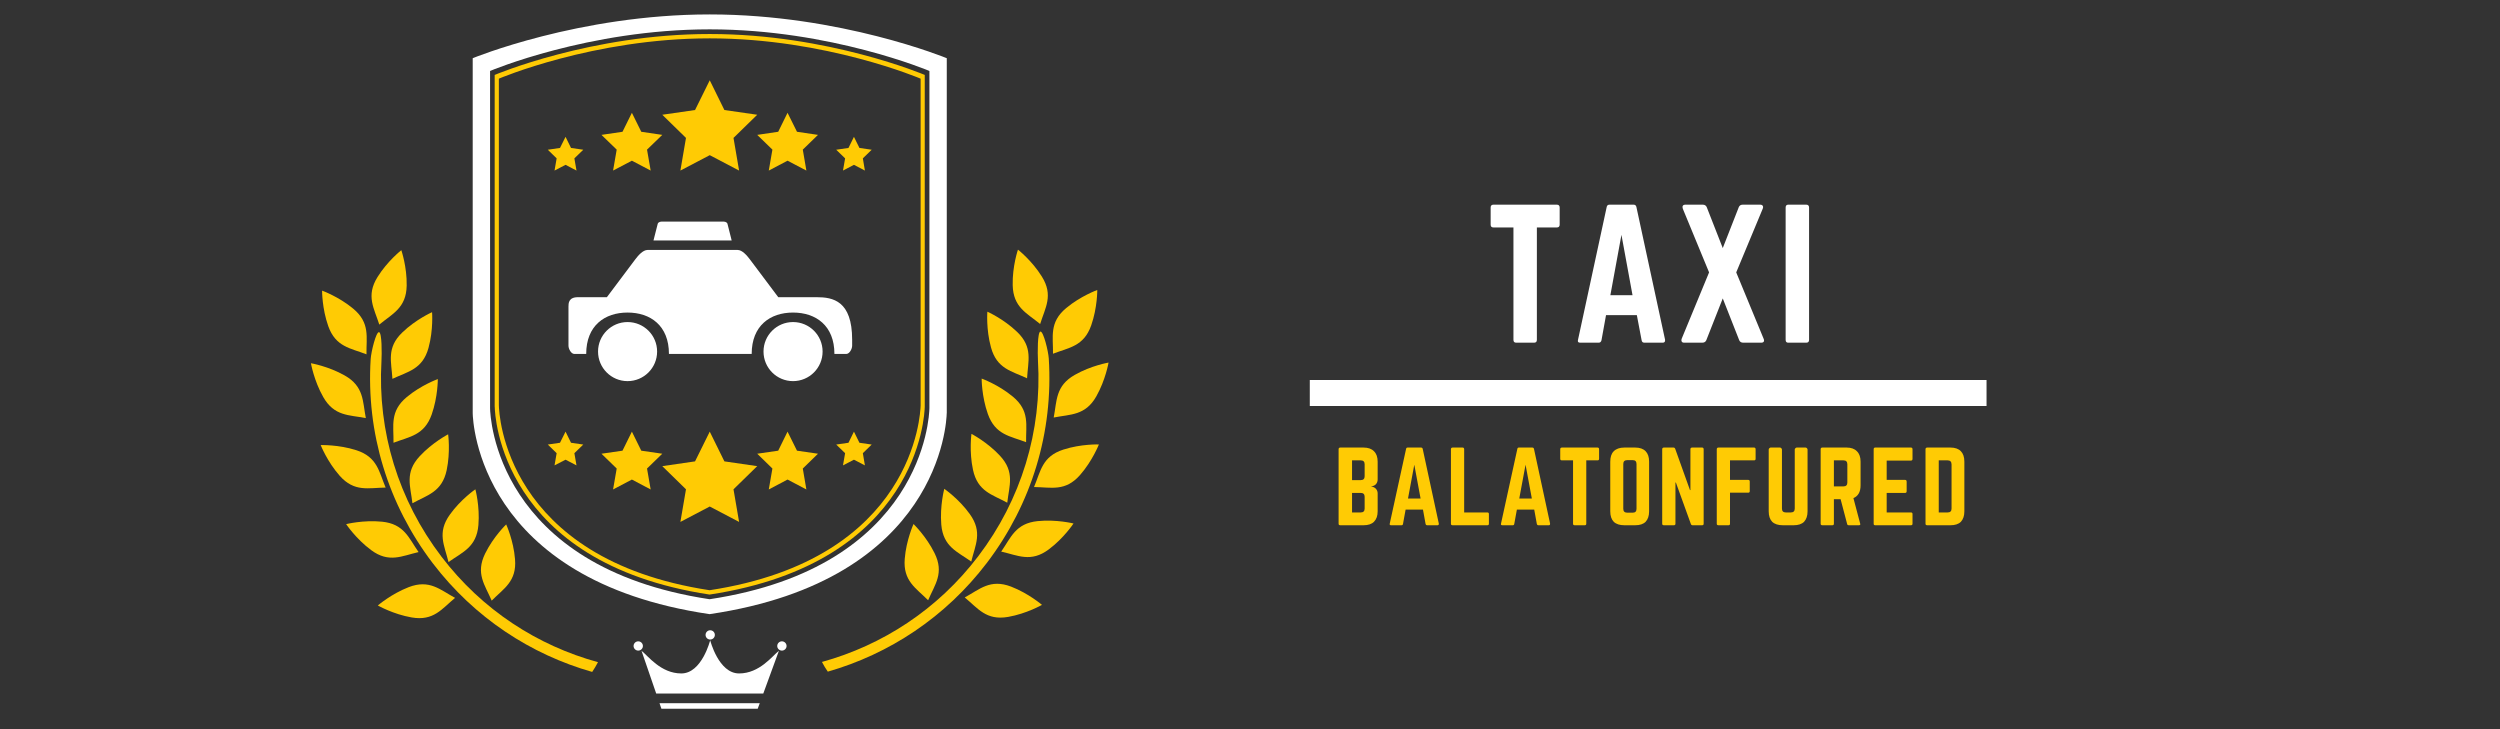 <svg xmlns="http://www.w3.org/2000/svg" xmlns:xlink="http://www.w3.org/1999/xlink" width="240" viewBox="0 0 180 52.5" height="70" preserveAspectRatio="xMidYMid meet"><rect x="0" y="0" width="180" height="52.5" fill="#333333" stroke="none"/><defs><clipPath id="0bf1ca185b"><path d="M 75 20 L 79.832 20 L 79.832 26 L 75 26 Z M 75 20 "></path></clipPath><clipPath id="74e3f2c53b"><path d="M 75 26 L 79.832 26 L 79.832 31 L 75 31 Z M 75 26 "></path></clipPath><clipPath id="02e910a557"><path d="M 74 32 L 79.832 32 L 79.832 36 L 74 36 Z M 74 32 "></path></clipPath><clipPath id="9c189b8ed2"><path d="M 22.105 26 L 27 26 L 27 31 L 22.105 31 Z M 22.105 26 "></path></clipPath><clipPath id="5ba4b183a3"><path d="M 47 50 L 55 50 L 55 51.477 L 47 51.477 Z M 47 50 "></path></clipPath><clipPath id="1e48aad15e"><path d="M 40.93 17 L 61.473 17 L 61.473 26 L 40.93 26 Z M 40.93 17 "></path></clipPath><clipPath id="b5f24e6c30"><path d="M 94.305 27.359 L 143.031 27.359 L 143.031 29.234 L 94.305 29.234 Z M 94.305 27.359 "></path></clipPath></defs><g id="1b70636e84"><path style=" stroke:none;fill-rule:nonzero;fill:#ffcb04;fill-opacity:1;" d="M 75.512 25.812 C 75.477 25.277 75.125 23.844 74.91 23.871 C 74.695 23.902 74.703 25.422 74.734 25.977 C 75.031 31.031 73.531 35.973 70.434 40.047 C 67.508 43.898 63.516 46.461 59.18 47.66 C 59.301 47.898 59.445 48.133 59.602 48.359 C 64.016 47.094 68.07 44.449 71.059 40.523 C 74.293 36.266 75.848 31.094 75.512 25.812 "></path><path style=" stroke:none;fill-rule:nonzero;fill:#ffcb04;fill-opacity:1;" d="M 73.293 17.973 C 73.293 17.973 74.297 18.758 75.012 19.91 C 75.863 21.27 75.258 22.148 74.891 23.328 C 73.934 22.543 72.949 22.137 72.914 20.531 C 72.883 19.176 73.293 17.973 73.293 17.973 "></path><path style=" stroke:none;fill-rule:nonzero;fill:#ffcb04;fill-opacity:1;" d="M 71.09 22.441 C 71.09 22.441 72.25 22.953 73.23 23.895 C 74.391 25.004 74.016 26.004 73.949 27.238 C 72.832 26.711 71.777 26.562 71.352 25.016 C 70.988 23.707 71.09 22.441 71.09 22.441 "></path><path style=" stroke:none;fill-rule:nonzero;fill:#ffcb04;fill-opacity:1;" d="M 70.68 27.258 C 70.68 27.258 71.879 27.688 72.922 28.555 C 74.16 29.578 73.859 30.605 73.879 31.836 C 72.727 31.395 71.664 31.32 71.125 29.805 C 70.672 28.527 70.68 27.258 70.68 27.258 "></path><path style=" stroke:none;fill-rule:nonzero;fill:#ffcb04;fill-opacity:1;" d="M 69.945 31.238 C 69.945 31.238 71.074 31.82 71.996 32.812 C 73.09 33.988 72.66 34.969 72.523 36.195 C 71.438 35.602 70.391 35.395 70.055 33.824 C 69.77 32.5 69.945 31.238 69.945 31.238 "></path><path style=" stroke:none;fill-rule:nonzero;fill:#ffcb04;fill-opacity:1;" d="M 67.988 35.195 C 67.988 35.195 69.039 35.914 69.828 37.016 C 70.766 38.32 70.219 39.234 69.93 40.434 C 68.926 39.715 67.914 39.375 67.773 37.777 C 67.66 36.426 67.988 35.195 67.988 35.195 "></path><path style=" stroke:none;fill-rule:nonzero;fill:#ffcb04;fill-opacity:1;" d="M 65.773 37.73 C 65.773 37.73 66.691 38.613 67.289 39.828 C 68 41.266 67.312 42.082 66.824 43.219 C 65.953 42.34 65.012 41.84 65.141 40.238 C 65.246 38.891 65.773 37.73 65.773 37.73 "></path><g clip-rule="nonzero" clip-path="url(#0bf1ca185b)"><path style=" stroke:none;fill-rule:nonzero;fill:#ffcb04;fill-opacity:1;" d="M 79.004 20.879 C 79.004 20.879 79.016 22.148 78.566 23.43 C 78.031 24.945 76.969 25.02 75.816 25.469 C 75.832 24.23 75.531 23.207 76.766 22.18 C 77.809 21.312 79.004 20.879 79.004 20.879 "></path></g><g clip-rule="nonzero" clip-path="url(#74e3f2c53b)"><path style=" stroke:none;fill-rule:nonzero;fill:#ffcb04;fill-opacity:1;" d="M 79.816 26.105 C 79.816 26.105 79.602 27.359 78.934 28.539 C 78.141 29.934 77.078 29.82 75.867 30.062 C 76.102 28.848 75.988 27.785 77.383 26.992 C 78.559 26.32 79.816 26.105 79.816 26.105 "></path></g><g clip-rule="nonzero" clip-path="url(#02e910a557)"><path style=" stroke:none;fill-rule:nonzero;fill:#ffcb04;fill-opacity:1;" d="M 79.121 32 C 79.121 32 78.656 33.184 77.762 34.203 C 76.699 35.41 75.688 35.082 74.449 35.066 C 74.93 33.926 75.031 32.863 76.559 32.371 C 77.852 31.953 79.121 32 79.121 32 "></path></g><path style=" stroke:none;fill-rule:nonzero;fill:#ffcb04;fill-opacity:1;" d="M 77.293 37.691 C 77.293 37.691 76.594 38.754 75.504 39.562 C 74.215 40.52 73.289 39.984 72.086 39.715 C 72.793 38.699 73.113 37.684 74.711 37.52 C 76.062 37.383 77.293 37.691 77.293 37.691 "></path><path style=" stroke:none;fill-rule:nonzero;fill:#ffcb04;fill-opacity:1;" d="M 75.023 43.551 C 75.023 43.551 73.918 44.184 72.582 44.418 C 71 44.691 70.414 43.801 69.461 43.016 C 70.547 42.426 71.293 41.664 72.793 42.234 C 74.059 42.723 75.023 43.551 75.023 43.551 "></path><path style=" stroke:none;fill-rule:nonzero;fill:#ffcb04;fill-opacity:1;" d="M 26.688 25.855 C 26.723 25.32 27.074 23.887 27.289 23.914 C 27.504 23.941 27.496 25.465 27.465 26.016 C 27.176 31.07 28.684 36.012 31.789 40.082 C 34.719 43.926 38.715 46.488 43.055 47.676 C 42.934 47.918 42.785 48.152 42.637 48.379 C 38.219 47.121 34.156 44.48 31.164 40.559 C 27.922 36.305 26.359 31.141 26.688 25.855 "></path><path style=" stroke:none;fill-rule:nonzero;fill:#ffcb04;fill-opacity:1;" d="M 28.895 18.012 C 28.895 18.012 27.895 18.797 27.18 19.949 C 26.332 21.312 26.938 22.191 27.309 23.371 C 28.262 22.582 29.25 22.176 29.281 20.57 C 29.309 19.215 28.895 18.012 28.895 18.012 "></path><path style=" stroke:none;fill-rule:nonzero;fill:#ffcb04;fill-opacity:1;" d="M 31.109 22.477 C 31.109 22.477 29.945 22.992 28.969 23.934 C 27.809 25.043 28.184 26.043 28.254 27.277 C 29.367 26.75 30.426 26.598 30.852 25.051 C 31.211 23.742 31.109 22.477 31.109 22.477 "></path><path style=" stroke:none;fill-rule:nonzero;fill:#ffcb04;fill-opacity:1;" d="M 31.523 27.293 C 31.523 27.293 30.324 27.723 29.281 28.594 C 28.051 29.621 28.352 30.645 28.332 31.879 C 29.484 31.434 30.547 31.355 31.082 29.844 C 31.531 28.562 31.523 27.293 31.523 27.293 "></path><path style=" stroke:none;fill-rule:nonzero;fill:#ffcb04;fill-opacity:1;" d="M 32.266 31.27 C 32.266 31.27 31.137 31.855 30.215 32.852 C 29.125 34.027 29.555 35.004 29.695 36.234 C 30.777 35.641 31.824 35.426 32.16 33.855 C 32.441 32.531 32.266 31.27 32.266 31.27 "></path><path style=" stroke:none;fill-rule:nonzero;fill:#ffcb04;fill-opacity:1;" d="M 34.227 35.23 C 34.227 35.23 33.18 35.945 32.391 37.051 C 31.453 38.352 32 39.27 32.293 40.469 C 33.297 39.75 34.309 39.41 34.445 37.809 C 34.559 36.457 34.227 35.23 34.227 35.23 "></path><path style=" stroke:none;fill-rule:nonzero;fill:#ffcb04;fill-opacity:1;" d="M 36.445 37.758 C 36.445 37.758 35.527 38.641 34.93 39.855 C 34.223 41.297 34.914 42.113 35.402 43.246 C 36.27 42.367 37.215 41.867 37.082 40.266 C 36.977 38.914 36.445 37.758 36.445 37.758 "></path><path style=" stroke:none;fill-rule:nonzero;fill:#ffcb04;fill-opacity:1;" d="M 23.191 20.926 C 23.191 20.926 23.18 22.195 23.633 23.477 C 24.168 24.988 25.234 25.062 26.387 25.512 C 26.367 24.273 26.664 23.25 25.43 22.223 C 24.387 21.355 23.191 20.926 23.191 20.926 "></path><g clip-rule="nonzero" clip-path="url(#9c189b8ed2)"><path style=" stroke:none;fill-rule:nonzero;fill:#ffcb04;fill-opacity:1;" d="M 22.387 26.152 C 22.387 26.152 22.602 27.406 23.273 28.586 C 24.066 29.98 25.129 29.867 26.34 30.102 C 26.102 28.891 26.219 27.828 24.82 27.035 C 23.641 26.367 22.387 26.152 22.387 26.152 "></path></g><path style=" stroke:none;fill-rule:nonzero;fill:#ffcb04;fill-opacity:1;" d="M 23.09 32.047 C 23.09 32.047 23.555 33.23 24.453 34.25 C 25.516 35.453 26.531 35.121 27.766 35.105 C 27.285 33.969 27.18 32.906 25.652 32.414 C 24.359 32 23.09 32.047 23.09 32.047 "></path><path style=" stroke:none;fill-rule:nonzero;fill:#ffcb04;fill-opacity:1;" d="M 24.922 37.738 C 24.922 37.738 25.629 38.797 26.719 39.605 C 28.008 40.562 28.93 40.027 30.137 39.75 C 29.43 38.738 29.105 37.723 27.508 37.562 C 26.156 37.426 24.922 37.738 24.922 37.738 "></path><path style=" stroke:none;fill-rule:nonzero;fill:#ffcb04;fill-opacity:1;" d="M 27.203 43.594 C 27.203 43.594 28.309 44.227 29.645 44.457 C 31.227 44.727 31.812 43.836 32.766 43.047 C 31.68 42.461 30.93 41.699 29.43 42.273 C 28.168 42.762 27.203 43.594 27.203 43.594 "></path><path style=" stroke:none;fill-rule:nonzero;fill:#ffffff;fill-opacity:1;" d="M 66.918 29.398 C 66.906 29.973 66.477 40.816 51.09 43.145 C 35.703 40.816 35.293 29.973 35.285 29.398 L 35.285 5.109 C 35.285 5.109 42.359 2.113 51.09 2.113 L 51.113 2.113 C 59.84 2.113 66.918 5.109 66.918 5.109 Z M 51.113 1.039 L 51.09 1.039 C 41.672 1.039 34.035 4.191 34.035 4.191 L 34.035 29.754 C 34.047 30.359 34.488 41.77 51.09 44.219 C 67.691 41.77 68.152 30.359 68.164 29.754 L 68.168 29.754 L 68.168 4.191 C 68.168 4.191 60.531 1.039 51.113 1.039 "></path><path style=" stroke:none;fill-rule:nonzero;fill:#ffcb04;fill-opacity:1;" d="M 66.285 29.188 C 66.27 29.742 65.859 40.242 51.09 42.496 C 36.32 40.242 35.93 29.742 35.918 29.188 L 35.918 5.664 C 35.918 5.664 42.711 2.762 51.09 2.762 L 51.109 2.762 C 59.492 2.762 66.285 5.664 66.285 5.664 Z M 51.102 2.449 L 51.09 2.449 C 42.547 2.449 35.617 5.395 35.617 5.395 L 35.617 29.289 L 35.621 29.289 C 35.629 29.855 36.031 40.52 51.09 42.809 C 66.152 40.52 66.57 29.855 66.582 29.289 L 66.582 5.395 C 66.582 5.395 59.656 2.449 51.113 2.449 L 51.102 2.449 "></path><path style=" stroke:none;fill-rule:nonzero;fill:#ffcb04;fill-opacity:1;" d="M 51.102 5.781 L 52.156 7.922 L 54.52 8.262 L 52.812 9.93 L 53.215 12.281 L 51.102 11.172 L 48.988 12.281 L 49.391 9.93 L 47.684 8.262 L 50.043 7.922 L 51.102 5.781 "></path><path style=" stroke:none;fill-rule:nonzero;fill:#ffcb04;fill-opacity:1;" d="M 45.496 8.121 L 46.172 9.488 L 47.684 9.711 L 46.586 10.773 L 46.848 12.281 L 45.496 11.57 L 44.141 12.281 L 44.402 10.773 L 43.305 9.711 L 44.82 9.488 L 45.496 8.121 "></path><path style=" stroke:none;fill-rule:nonzero;fill:#ffcb04;fill-opacity:1;" d="M 56.703 8.121 L 57.383 9.488 L 58.895 9.711 L 57.801 10.773 L 58.059 12.281 L 56.703 11.57 L 55.352 12.281 L 55.613 10.773 L 54.52 9.711 L 56.031 9.488 L 56.703 8.121 "></path><path style=" stroke:none;fill-rule:nonzero;fill:#ffcb04;fill-opacity:1;" d="M 40.719 9.852 L 41.113 10.652 L 41.996 10.781 L 41.355 11.402 L 41.508 12.281 L 40.719 11.867 L 39.926 12.281 L 40.078 11.402 L 39.441 10.781 L 40.32 10.652 L 40.719 9.852 "></path><path style=" stroke:none;fill-rule:nonzero;fill:#ffcb04;fill-opacity:1;" d="M 61.484 9.852 L 61.879 10.652 L 62.762 10.781 L 62.125 11.402 L 62.273 12.281 L 61.484 11.867 L 60.695 12.281 L 60.848 11.402 L 60.207 10.781 L 61.09 10.652 L 61.484 9.852 "></path><path style=" stroke:none;fill-rule:nonzero;fill:#ffcb04;fill-opacity:1;" d="M 51.102 31.078 L 52.156 33.219 L 54.52 33.562 L 52.812 35.23 L 53.215 37.578 L 51.102 36.469 L 48.988 37.578 L 49.391 35.23 L 47.684 33.562 L 50.043 33.219 L 51.102 31.078 "></path><path style=" stroke:none;fill-rule:nonzero;fill:#ffcb04;fill-opacity:1;" d="M 45.496 31.078 L 46.172 32.449 L 47.684 32.668 L 46.586 33.734 L 46.848 35.242 L 45.496 34.527 L 44.141 35.242 L 44.402 33.734 L 43.305 32.668 L 44.82 32.449 L 45.496 31.078 "></path><path style=" stroke:none;fill-rule:nonzero;fill:#ffcb04;fill-opacity:1;" d="M 56.703 31.078 L 57.383 32.449 L 58.895 32.668 L 57.801 33.734 L 58.059 35.242 L 56.703 34.527 L 55.352 35.242 L 55.613 33.734 L 54.52 32.668 L 56.031 32.449 L 56.703 31.078 "></path><path style=" stroke:none;fill-rule:nonzero;fill:#ffcb04;fill-opacity:1;" d="M 40.719 31.078 L 41.113 31.879 L 41.996 32.008 L 41.355 32.629 L 41.508 33.508 L 40.719 33.098 L 39.926 33.508 L 40.078 32.629 L 39.441 32.008 L 40.32 31.879 L 40.719 31.078 "></path><path style=" stroke:none;fill-rule:nonzero;fill:#ffcb04;fill-opacity:1;" d="M 61.484 31.078 L 61.879 31.879 L 62.762 32.008 L 62.125 32.629 L 62.273 33.508 L 61.484 33.098 L 60.695 33.508 L 60.848 32.629 L 60.207 32.008 L 61.09 31.879 L 61.484 31.078 "></path><path style=" stroke:none;fill-rule:nonzero;fill:#ffffff;fill-opacity:1;" d="M 51.469 45.715 C 51.469 45.898 51.32 46.047 51.133 46.047 C 50.949 46.047 50.801 45.898 50.801 45.715 C 50.801 45.527 50.949 45.379 51.133 45.379 C 51.32 45.379 51.469 45.527 51.469 45.715 "></path><path style=" stroke:none;fill-rule:nonzero;fill:#ffffff;fill-opacity:1;" d="M 56.633 46.512 C 56.633 46.695 56.48 46.844 56.297 46.844 C 56.113 46.844 55.961 46.695 55.961 46.512 C 55.961 46.324 56.113 46.176 56.297 46.176 C 56.48 46.176 56.633 46.324 56.633 46.512 "></path><path style=" stroke:none;fill-rule:nonzero;fill:#ffffff;fill-opacity:1;" d="M 46.289 46.512 C 46.289 46.695 46.137 46.844 45.953 46.844 C 45.77 46.844 45.617 46.695 45.617 46.512 C 45.617 46.324 45.77 46.176 45.953 46.176 C 46.137 46.176 46.289 46.324 46.289 46.512 "></path><path style=" stroke:none;fill-rule:nonzero;fill:#ffffff;fill-opacity:1;" d="M 54.957 49.934 L 56.082 46.855 C 55.617 47.215 54.695 48.488 53.215 48.488 C 51.734 48.488 51.133 46.098 51.133 46.098 C 51.133 46.098 50.535 48.488 49.055 48.488 C 47.574 48.488 46.652 47.215 46.188 46.855 L 47.246 49.934 L 54.957 49.934 "></path><g clip-rule="nonzero" clip-path="url(#5ba4b183a3)"><path style=" stroke:none;fill-rule:nonzero;fill:#ffffff;fill-opacity:1;" d="M 47.484 50.629 L 47.621 51.027 L 54.555 51.027 L 54.703 50.629 L 47.484 50.629 "></path></g><path style=" stroke:none;fill-rule:nonzero;fill:#ffffff;fill-opacity:1;" d="M 47.312 25.312 C 47.312 26.488 46.359 27.441 45.184 27.441 C 44.012 27.441 43.059 26.488 43.059 25.312 C 43.059 24.137 44.012 23.188 45.184 23.188 C 46.359 23.188 47.312 24.137 47.312 25.312 Z M 47.312 25.312 "></path><path style=" stroke:none;fill-rule:nonzero;fill:#ffffff;fill-opacity:1;" d="M 59.227 25.312 C 59.227 26.488 58.273 27.441 57.098 27.441 C 55.926 27.441 54.973 26.488 54.973 25.312 C 54.973 24.137 55.926 23.188 57.098 23.188 C 58.273 23.188 59.227 24.137 59.227 25.312 Z M 59.227 25.312 "></path><path style=" stroke:none;fill-rule:nonzero;fill:#ffffff;fill-opacity:1;" d="M 52.375 16.102 C 52.305 15.957 52.156 15.953 51.992 15.953 L 47.738 15.953 C 47.578 15.953 47.43 15.957 47.359 16.102 L 47.051 17.312 L 52.68 17.312 Z M 52.375 16.102 "></path><g clip-rule="nonzero" clip-path="url(#1e48aad15e)"><path style=" stroke:none;fill-rule:nonzero;fill:#ffffff;fill-opacity:1;" d="M 58.801 21.398 L 56.035 21.398 L 53.992 18.676 C 53.781 18.395 53.438 17.996 53.105 17.996 L 46.625 17.996 C 46.293 17.996 45.949 18.395 45.738 18.676 L 43.695 21.398 L 41.609 21.398 C 40.93 21.398 40.93 21.844 40.93 22.078 L 40.93 24.887 C 40.93 25.125 41.121 25.484 41.355 25.484 L 42.207 25.484 C 42.207 23.441 43.543 22.504 45.184 22.504 C 46.828 22.504 48.164 23.441 48.164 25.484 L 54.121 25.484 C 54.121 23.441 55.457 22.504 57.098 22.504 C 58.742 22.504 60.078 23.441 60.078 25.484 L 60.93 25.484 C 61.164 25.484 61.355 25.125 61.355 24.887 L 61.355 24.461 C 61.355 21.648 59.965 21.398 58.801 21.398 Z M 58.801 21.398 "></path></g><g clip-rule="nonzero" clip-path="url(#b5f24e6c30)"><path style=" stroke:none;fill-rule:nonzero;fill:#ffffff;fill-opacity:1;" d="M 94.305 27.359 L 143.031 27.359 L 143.031 29.234 L 94.305 29.234 Z M 94.305 27.359 "></path></g><g style="fill:#ffffff;fill-opacity:1;"><g transform="translate(106.952, 24.674)"><path style="stroke:none" d="M 0.578 -9.938 L 5.141 -9.938 C 5.273 -9.938 5.344 -9.867 5.344 -9.734 L 5.344 -8.5 C 5.344 -8.363 5.273 -8.297 5.141 -8.297 L 3.703 -8.297 L 3.703 -0.203 C 3.703 -0.066 3.633 0 3.5 0 L 2.219 0 C 2.082 0 2.016 -0.066 2.016 -0.203 L 2.016 -8.297 L 0.578 -8.297 C 0.441 -8.297 0.375 -8.363 0.375 -8.5 L 0.375 -9.734 C 0.375 -9.867 0.441 -9.938 0.578 -9.938 Z M 0.578 -9.938 "></path></g></g><g style="fill:#ffffff;fill-opacity:1;"><g transform="translate(113.103, 24.674)"><path style="stroke:none" d="M 6.609 0 L 5.297 0 C 5.18 0 5.113 -0.055 5.094 -0.172 L 4.75 -1.984 L 2.531 -1.984 L 2.203 -0.172 C 2.172 -0.055 2.102 0 2 0 L 0.672 0 C 0.523 0 0.473 -0.07 0.516 -0.219 L 2.578 -9.766 C 2.598 -9.879 2.664 -9.938 2.781 -9.938 L 4.516 -9.938 C 4.629 -9.938 4.695 -9.879 4.719 -9.766 L 6.781 -0.219 C 6.801 -0.07 6.742 0 6.609 0 Z M 4.438 -3.422 L 3.641 -7.766 L 2.844 -3.422 Z M 4.438 -3.422 "></path></g></g><g style="fill:#ffffff;fill-opacity:1;"><g transform="translate(120.82, 24.674)"><path style="stroke:none" d="M 4.188 -5.062 L 6.156 -0.297 C 6.195 -0.211 6.203 -0.141 6.172 -0.078 C 6.141 -0.023 6.07 0 5.969 0 L 4.703 0 C 4.555 0 4.457 -0.055 4.406 -0.172 L 3.219 -3.188 L 2.031 -0.172 C 1.977 -0.055 1.879 0 1.734 0 L 0.453 0 C 0.359 0 0.297 -0.023 0.266 -0.078 C 0.234 -0.141 0.234 -0.211 0.266 -0.297 L 2.234 -5.062 L 0.344 -9.641 C 0.312 -9.734 0.312 -9.805 0.344 -9.859 C 0.375 -9.91 0.438 -9.938 0.531 -9.938 L 1.781 -9.938 C 1.914 -9.938 2.008 -9.879 2.062 -9.766 L 3.219 -6.812 L 4.375 -9.766 C 4.426 -9.879 4.52 -9.938 4.656 -9.938 L 5.906 -9.938 C 6 -9.938 6.062 -9.91 6.094 -9.859 C 6.133 -9.805 6.133 -9.734 6.094 -9.641 Z M 4.188 -5.062 "></path></g></g><g style="fill:#ffffff;fill-opacity:1;"><g transform="translate(127.941, 24.674)"><path style="stroke:none" d="M 0.812 -9.938 L 2.109 -9.938 C 2.242 -9.938 2.312 -9.867 2.312 -9.734 L 2.312 -0.203 C 2.312 -0.066 2.242 0 2.109 0 L 0.812 0 C 0.688 0 0.625 -0.066 0.625 -0.203 L 0.625 -9.734 C 0.625 -9.867 0.688 -9.938 0.812 -9.938 Z M 0.812 -9.938 "></path></g></g><g style="fill:#ffcb04;fill-opacity:1;"><g transform="translate(96.035, 37.818)"><path style="stroke:none" d="M 3.156 -4.578 L 3.156 -3.297 C 3.156 -3.16 3.113 -3.047 3.031 -2.953 C 2.945 -2.867 2.836 -2.816 2.703 -2.797 L 2.703 -2.781 C 2.836 -2.77 2.945 -2.719 3.031 -2.625 C 3.113 -2.531 3.156 -2.422 3.156 -2.297 L 3.156 -1 C 3.156 -0.676 3.066 -0.426 2.891 -0.25 C 2.723 -0.082 2.473 0 2.141 0 L 0.469 0 C 0.383 0 0.344 -0.035 0.344 -0.109 L 0.344 -5.469 C 0.344 -5.551 0.383 -5.594 0.469 -5.594 L 2.141 -5.594 C 2.473 -5.594 2.723 -5.504 2.891 -5.328 C 3.066 -5.16 3.156 -4.91 3.156 -4.578 Z M 2.219 -3.531 L 2.219 -4.391 C 2.219 -4.578 2.125 -4.672 1.938 -4.672 L 1.312 -4.672 L 1.312 -3.25 L 1.938 -3.25 C 2.125 -3.25 2.219 -3.344 2.219 -3.531 Z M 2.219 -1.203 L 2.219 -2.047 C 2.219 -2.234 2.125 -2.328 1.938 -2.328 L 1.312 -2.328 L 1.312 -0.922 L 1.938 -0.922 C 2.125 -0.922 2.219 -1.016 2.219 -1.203 Z M 2.219 -1.203 "></path></g></g><g style="fill:#ffcb04;fill-opacity:1;"><g transform="translate(99.782, 37.818)"><path style="stroke:none" d="M 3.719 0 L 2.969 0 C 2.914 0 2.879 -0.031 2.859 -0.094 L 2.672 -1.125 L 1.422 -1.125 L 1.234 -0.094 C 1.223 -0.031 1.188 0 1.125 0 L 0.375 0 C 0.289 0 0.258 -0.039 0.281 -0.125 L 1.453 -5.484 C 1.461 -5.555 1.5 -5.594 1.562 -5.594 L 2.531 -5.594 C 2.602 -5.594 2.645 -5.555 2.656 -5.484 L 3.812 -0.125 C 3.82 -0.039 3.789 0 3.719 0 Z M 2.5 -1.922 L 2.047 -4.359 L 1.594 -1.922 Z M 2.5 -1.922 "></path></g></g><g style="fill:#ffcb04;fill-opacity:1;"><g transform="translate(104.123, 37.818)"><path style="stroke:none" d="M 1.297 -0.922 L 1.297 -5.469 C 1.297 -5.551 1.258 -5.594 1.188 -5.594 L 0.469 -5.594 C 0.383 -5.594 0.344 -5.551 0.344 -5.469 L 0.344 -0.109 C 0.344 -0.035 0.383 0 0.469 0 L 2.969 0 C 3.039 0 3.078 -0.035 3.078 -0.109 L 3.078 -0.812 C 3.078 -0.883 3.039 -0.922 2.969 -0.922 Z M 1.297 -0.922 "></path></g></g><g style="fill:#ffcb04;fill-opacity:1;"><g transform="translate(107.793, 37.818)"><path style="stroke:none" d="M 3.719 0 L 2.969 0 C 2.914 0 2.879 -0.031 2.859 -0.094 L 2.672 -1.125 L 1.422 -1.125 L 1.234 -0.094 C 1.223 -0.031 1.188 0 1.125 0 L 0.375 0 C 0.289 0 0.258 -0.039 0.281 -0.125 L 1.453 -5.484 C 1.461 -5.555 1.5 -5.594 1.562 -5.594 L 2.531 -5.594 C 2.602 -5.594 2.645 -5.555 2.656 -5.484 L 3.812 -0.125 C 3.82 -0.039 3.789 0 3.719 0 Z M 2.5 -1.922 L 2.047 -4.359 L 1.594 -1.922 Z M 2.5 -1.922 "></path></g></g><g style="fill:#ffcb04;fill-opacity:1;"><g transform="translate(112.134, 37.818)"><path style="stroke:none" d="M 0.328 -5.594 L 2.891 -5.594 C 2.961 -5.594 3 -5.551 3 -5.469 L 3 -4.781 C 3 -4.707 2.961 -4.672 2.891 -4.672 L 2.078 -4.672 L 2.078 -0.109 C 2.078 -0.035 2.039 0 1.969 0 L 1.25 0 C 1.164 0 1.125 -0.035 1.125 -0.109 L 1.125 -4.672 L 0.328 -4.672 C 0.242 -4.672 0.203 -4.707 0.203 -4.781 L 0.203 -5.469 C 0.203 -5.551 0.242 -5.594 0.328 -5.594 Z M 0.328 -5.594 "></path></g></g><g style="fill:#ffcb04;fill-opacity:1;"><g transform="translate(115.595, 37.818)"><path style="stroke:none" d="M 0.344 -1 L 0.344 -4.578 C 0.344 -4.91 0.426 -5.16 0.594 -5.328 C 0.77 -5.504 1.023 -5.594 1.359 -5.594 L 2.141 -5.594 C 2.473 -5.594 2.723 -5.504 2.891 -5.328 C 3.055 -5.16 3.141 -4.91 3.141 -4.578 L 3.141 -1 C 3.141 -0.676 3.055 -0.426 2.891 -0.25 C 2.723 -0.082 2.473 0 2.141 0 L 1.359 0 C 1.023 0 0.77 -0.082 0.594 -0.25 C 0.426 -0.426 0.344 -0.676 0.344 -1 Z M 1.562 -0.906 L 1.969 -0.906 C 2.145 -0.906 2.234 -1 2.234 -1.188 L 2.234 -4.406 C 2.234 -4.594 2.145 -4.688 1.969 -4.688 L 1.562 -4.688 C 1.375 -4.688 1.281 -4.594 1.281 -4.406 L 1.281 -1.188 C 1.281 -1 1.375 -0.906 1.562 -0.906 Z M 1.562 -0.906 "></path></g></g><g style="fill:#ffcb04;fill-opacity:1;"><g transform="translate(119.335, 37.818)"><path style="stroke:none" d="M 2.5 -5.594 L 3.219 -5.594 C 3.289 -5.594 3.328 -5.551 3.328 -5.469 L 3.328 -0.109 C 3.328 -0.035 3.289 0 3.219 0 L 2.531 0 C 2.469 0 2.426 -0.031 2.406 -0.094 L 1.328 -3.078 L 1.297 -3.078 L 1.297 -0.109 C 1.297 -0.035 1.258 0 1.188 0 L 0.469 0 C 0.383 0 0.344 -0.035 0.344 -0.109 L 0.344 -5.469 C 0.344 -5.551 0.383 -5.594 0.469 -5.594 L 1.156 -5.594 C 1.219 -5.594 1.258 -5.562 1.281 -5.5 L 2.344 -2.531 L 2.375 -2.531 L 2.375 -5.469 C 2.375 -5.551 2.414 -5.594 2.5 -5.594 Z M 2.5 -5.594 "></path></g></g><g style="fill:#ffcb04;fill-opacity:1;"><g transform="translate(123.263, 37.818)"><path style="stroke:none" d="M 3.141 -5.469 L 3.141 -4.781 C 3.141 -4.707 3.102 -4.672 3.031 -4.672 L 1.297 -4.672 L 1.297 -3.266 L 2.609 -3.266 C 2.68 -3.266 2.719 -3.227 2.719 -3.156 L 2.719 -2.453 C 2.719 -2.379 2.68 -2.344 2.609 -2.344 L 1.297 -2.344 L 1.297 -0.109 C 1.297 -0.035 1.258 0 1.188 0 L 0.469 0 C 0.383 0 0.344 -0.035 0.344 -0.109 L 0.344 -5.469 C 0.344 -5.551 0.383 -5.594 0.469 -5.594 L 3.031 -5.594 C 3.102 -5.594 3.141 -5.551 3.141 -5.469 Z M 3.141 -5.469 "></path></g></g><g style="fill:#ffcb04;fill-opacity:1;"><g transform="translate(127.003, 37.818)"><path style="stroke:none" d="M 2.359 -5.594 L 3 -5.594 C 3.039 -5.594 3.07 -5.578 3.094 -5.547 C 3.125 -5.516 3.141 -5.484 3.141 -5.453 L 3.141 -1 C 3.141 -0.676 3.055 -0.426 2.891 -0.25 C 2.723 -0.082 2.473 0 2.141 0 L 1.359 0 C 1.023 0 0.77 -0.082 0.594 -0.25 C 0.426 -0.426 0.344 -0.676 0.344 -1 L 0.344 -5.453 C 0.344 -5.484 0.359 -5.516 0.391 -5.547 C 0.422 -5.578 0.453 -5.594 0.484 -5.594 L 1.156 -5.594 C 1.195 -5.594 1.227 -5.578 1.25 -5.547 C 1.281 -5.516 1.297 -5.484 1.297 -5.453 L 1.297 -1.203 C 1.297 -1.016 1.391 -0.922 1.578 -0.922 L 1.938 -0.922 C 2.125 -0.922 2.219 -1.016 2.219 -1.203 L 2.219 -5.453 C 2.219 -5.484 2.234 -5.516 2.266 -5.547 C 2.297 -5.578 2.328 -5.594 2.359 -5.594 Z M 2.359 -5.594 "></path></g></g><g style="fill:#ffcb04;fill-opacity:1;"><g transform="translate(130.743, 37.818)"><path style="stroke:none" d="M 3.219 -4.578 L 3.219 -2.875 C 3.219 -2.406 3.047 -2.098 2.703 -1.953 L 3.188 -0.125 C 3.219 -0.039 3.188 0 3.094 0 L 2.375 0 C 2.301 0 2.258 -0.031 2.25 -0.094 L 1.781 -1.875 L 1.297 -1.875 L 1.297 -0.109 C 1.297 -0.035 1.258 0 1.188 0 L 0.469 0 C 0.383 0 0.344 -0.035 0.344 -0.109 L 0.344 -5.469 C 0.344 -5.551 0.383 -5.594 0.469 -5.594 L 2.219 -5.594 C 2.539 -5.594 2.785 -5.504 2.953 -5.328 C 3.129 -5.16 3.219 -4.91 3.219 -4.578 Z M 1.297 -2.797 L 1.984 -2.797 C 2.172 -2.797 2.266 -2.891 2.266 -3.078 L 2.266 -4.391 C 2.266 -4.578 2.172 -4.672 1.984 -4.672 L 1.297 -4.672 Z M 1.297 -2.797 "></path></g></g><g style="fill:#ffcb04;fill-opacity:1;"><g transform="translate(134.56, 37.818)"><path style="stroke:none" d="M 3.141 -5.469 L 3.141 -4.781 C 3.141 -4.695 3.102 -4.656 3.031 -4.656 L 1.281 -4.656 L 1.281 -3.266 L 2.609 -3.266 C 2.68 -3.266 2.719 -3.223 2.719 -3.141 L 2.719 -2.453 C 2.719 -2.367 2.68 -2.328 2.609 -2.328 L 1.281 -2.328 L 1.281 -0.922 L 3.031 -0.922 C 3.102 -0.922 3.141 -0.883 3.141 -0.812 L 3.141 -0.109 C 3.141 -0.035 3.102 0 3.031 0 L 0.453 0 C 0.379 0 0.344 -0.035 0.344 -0.109 L 0.344 -5.469 C 0.344 -5.551 0.379 -5.594 0.453 -5.594 L 3.031 -5.594 C 3.102 -5.594 3.141 -5.551 3.141 -5.469 Z M 3.141 -5.469 "></path></g></g><g style="fill:#ffcb04;fill-opacity:1;"><g transform="translate(138.293, 37.818)"><path style="stroke:none" d="M 0.344 -0.109 L 0.344 -5.469 C 0.344 -5.551 0.383 -5.594 0.469 -5.594 L 2.141 -5.594 C 2.473 -5.594 2.723 -5.504 2.891 -5.328 C 3.055 -5.16 3.141 -4.91 3.141 -4.578 L 3.141 -1 C 3.141 -0.676 3.055 -0.426 2.891 -0.25 C 2.723 -0.082 2.473 0 2.141 0 L 0.469 0 C 0.383 0 0.344 -0.035 0.344 -0.109 Z M 1.297 -0.922 L 1.938 -0.922 C 2.125 -0.922 2.219 -1.016 2.219 -1.203 L 2.219 -4.375 C 2.219 -4.57 2.125 -4.672 1.938 -4.672 L 1.297 -4.672 Z M 1.297 -0.922 "></path></g></g></g></svg>